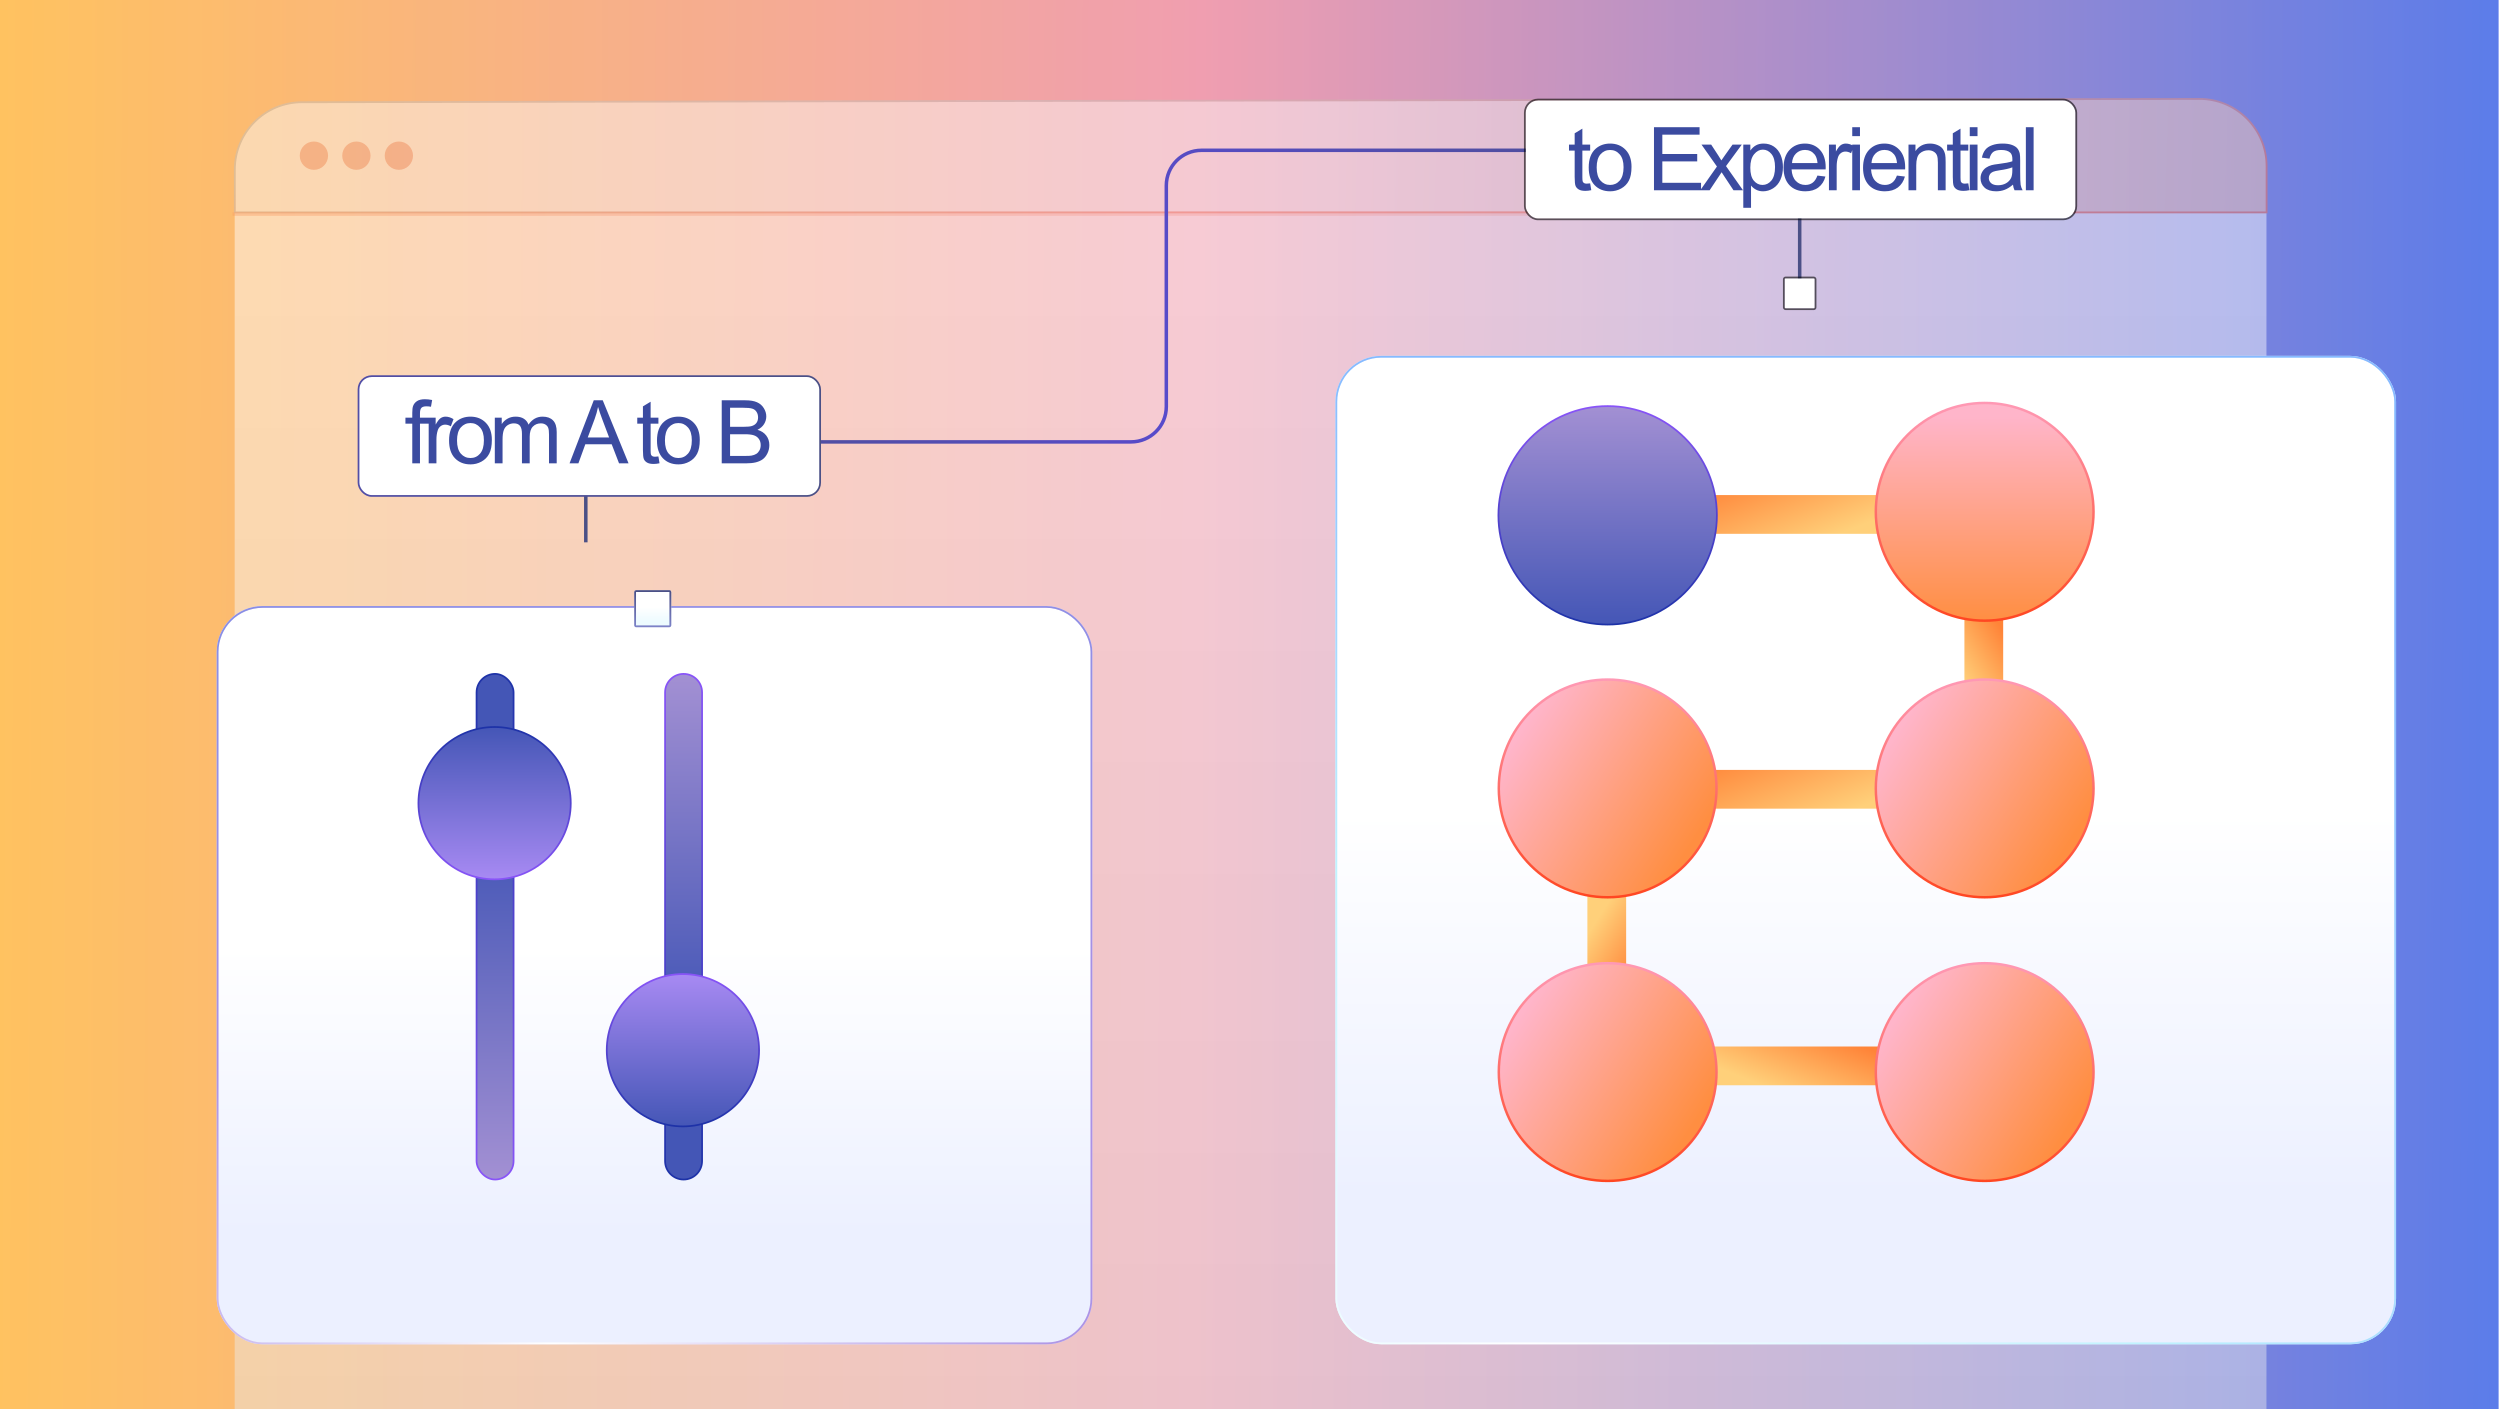 <svg width="1419" height="800" viewBox="0 0 1419 800" fill="none" xmlns="http://www.w3.org/2000/svg">
<g clip-path="url(#clip0_13220_3907)">
<rect width="1418.18" height="799.898" fill="url(#paint0_linear_13220_3907)"/>
<rect width="1418.18" height="799.898" fill="white" fill-opacity="0.2"/>
<g opacity="0.46">
<path d="M133.206 98.26C133.206 76.067 151.196 58.076 173.389 58.076H1246.26C1268.45 58.076 1286.44 76.067 1286.44 98.26V811.996H133.206V98.26Z" fill="url(#paint1_linear_13220_3907)"/>
<path d="M133.286 96.199C133.286 75.142 150.337 58.061 171.394 58.024L1248.28 56.143C1269.39 56.106 1286.52 73.208 1286.52 94.317V120.549H133.286V96.199Z" fill="url(#paint2_linear_13220_3907)" stroke="url(#paint3_linear_13220_3907)" stroke-width="1.041"/>
<line x1="131.964" y1="121.482" x2="1158.66" y2="121.482" stroke="url(#paint4_linear_13220_3907)" stroke-opacity="0.42" stroke-width="2.08"/>
<circle cx="178.175" cy="88.363" r="8.037" fill="#EEA998"/>
<circle cx="202.286" cy="88.363" r="8.037" fill="#EEA998"/>
<circle cx="226.396" cy="88.363" r="8.037" fill="#EEA998"/>
</g>
<g filter="url(#filter0_d_13220_3907)">
<rect x="86" y="309" width="497" height="419" rx="26" fill="url(#paint5_linear_13220_3907)"/>
<rect x="86.5" y="309.5" width="496" height="418" rx="25.5" stroke="url(#paint6_radial_13220_3907)"/>
<rect x="86.5" y="309.5" width="496" height="418" rx="25.5" stroke="white" stroke-opacity="0.2"/>
</g>
<g filter="url(#filter1_d_13220_3907)">
<rect x="721" y="167" width="602" height="561" rx="26" fill="url(#paint7_linear_13220_3907)"/>
<rect x="721.5" y="167.5" width="601" height="560" rx="25.5" stroke="url(#paint8_radial_13220_3907)"/>
<rect x="721.5" y="167.5" width="601" height="560" rx="25.5" stroke="white" stroke-opacity="0.2"/>
</g>
<path d="M1100 594L1100 616L914 616L914 594L1100 594Z" fill="url(#paint9_linear_13220_3907)"/>
<path d="M914 437L914 459L1100 459L1100 437L914 437Z" fill="url(#paint10_linear_13220_3907)"/>
<rect width="22" height="186" transform="matrix(4.37114e-08 1 1 -4.37114e-08 914 281)" fill="url(#paint11_linear_13220_3907)"/>
<rect width="22" height="116" transform="matrix(-1 8.74228e-08 8.74228e-08 1 1137 314)" fill="url(#paint12_linear_13220_3907)"/>
<path d="M923 605L901 605L901 488L923 488L923 605Z" fill="url(#paint13_linear_13220_3907)"/>
<circle cx="62.5" cy="62.5" r="61.79" transform="matrix(1 0 0 -1 850 671)" fill="url(#paint14_linear_13220_3907)" stroke="url(#paint15_linear_13220_3907)" stroke-width="1.419"/>
<circle cx="62.5" cy="62.5" r="61.79" transform="matrix(1 0 0 -1 1064 671)" fill="url(#paint16_linear_13220_3907)" stroke="url(#paint17_linear_13220_3907)" stroke-width="1.419"/>
<circle cx="62.5" cy="62.5" r="61.79" transform="matrix(1 0 0 -1 1064 510)" fill="url(#paint18_linear_13220_3907)" stroke="url(#paint19_linear_13220_3907)" stroke-width="1.419"/>
<circle cx="62.5" cy="62.5" r="61.79" transform="matrix(1 0 0 -1 1064 353)" fill="url(#paint20_linear_13220_3907)" stroke="url(#paint21_linear_13220_3907)" stroke-width="1.419"/>
<circle cx="62.5" cy="62.5" r="61.79" transform="matrix(1 0 0 -1 850 510)" fill="url(#paint22_linear_13220_3907)" stroke="url(#paint23_linear_13220_3907)" stroke-width="1.419"/>
<circle cx="62.5" cy="62.5" r="62" transform="matrix(1 0 0 -1 850 355)" fill="url(#paint24_linear_13220_3907)" stroke="url(#paint25_linear_13220_3907)"/>
<path d="M332.5 307.814V260.814C332.5 255.292 336.977 250.814 342.5 250.814H642C653.046 250.814 662 241.86 662 230.814V105.314C662 94.269 670.954 85.314 682 85.314H1011.5C1017.02 85.314 1021.5 89.792 1021.5 95.314V168.5" stroke="url(#paint26_linear_13220_3907)" stroke-width="2"/>
<rect x="1013" y="158" width="17" height="17" rx="0.5" fill="white"/>
<rect x="1012.5" y="157.5" width="18" height="18" rx="1" stroke="black" stroke-opacity="0.6"/>
<g filter="url(#filter2_d_13220_3907)">
<rect x="323" y="300" width="21" height="21" rx="1" fill="url(#paint27_linear_13220_3907)"/>
<rect x="323.5" y="300.5" width="20" height="20" rx="0.5" stroke="url(#paint28_linear_13220_3907)"/>
<rect x="323.5" y="300.5" width="20" height="20" rx="0.5" stroke="white" stroke-opacity="0.2"/>
</g>
<rect x="203.5" y="213.5" width="262" height="68" rx="7.5" fill="white" stroke="url(#paint29_linear_13220_3907)"/>
<path d="M234.007 263V240.49H230.125V237.072H234.007V234.313C234.007 232.572 234.161 231.278 234.471 230.432C234.894 229.292 235.634 228.373 236.692 227.673C237.767 226.957 239.264 226.599 241.185 226.599C242.422 226.599 243.789 226.745 245.286 227.038L244.627 230.871C243.715 230.708 242.853 230.627 242.039 230.627C240.704 230.627 239.76 230.912 239.207 231.481C238.654 232.051 238.377 233.117 238.377 234.68V237.072H243.431V240.49H238.377V263H234.007ZM243.324 263V237.072H247.279V241.003C248.288 239.164 249.216 237.951 250.062 237.365C250.925 236.779 251.869 236.486 252.895 236.486C254.376 236.486 255.881 236.958 257.411 237.902L255.897 241.979C254.823 241.345 253.749 241.027 252.675 241.027C251.715 241.027 250.852 241.32 250.087 241.906C249.322 242.476 248.777 243.273 248.451 244.299C247.963 245.861 247.719 247.57 247.719 249.426V263H243.324ZM254.888 250.036C254.888 245.235 256.222 241.678 258.892 239.367C261.121 237.447 263.84 236.486 267.046 236.486C270.61 236.486 273.524 237.658 275.786 240.002C278.049 242.329 279.18 245.552 279.18 249.67C279.18 253.007 278.675 255.635 277.666 257.556C276.673 259.46 275.216 260.941 273.296 261.999C271.392 263.057 269.308 263.586 267.046 263.586C263.416 263.586 260.479 262.422 258.232 260.095C256.003 257.767 254.888 254.414 254.888 250.036ZM259.404 250.036C259.404 253.356 260.129 255.847 261.577 257.507C263.026 259.151 264.849 259.973 267.046 259.973C269.227 259.973 271.042 259.143 272.49 257.482C273.939 255.822 274.663 253.291 274.663 249.89C274.663 246.683 273.931 244.258 272.466 242.614C271.017 240.954 269.211 240.124 267.046 240.124C264.849 240.124 263.026 240.946 261.577 242.59C260.129 244.234 259.404 246.716 259.404 250.036ZM280.855 263V237.072H284.786V240.71C285.6 239.44 286.682 238.423 288.033 237.658C289.384 236.877 290.922 236.486 292.647 236.486C294.568 236.486 296.139 236.885 297.359 237.683C298.596 238.48 299.467 239.595 299.972 241.027C302.022 238 304.692 236.486 307.979 236.486C310.551 236.486 312.529 237.202 313.912 238.635C315.296 240.051 315.987 242.24 315.987 245.202V263H311.617V246.667C311.617 244.909 311.471 243.648 311.178 242.883C310.901 242.102 310.388 241.475 309.64 241.003C308.891 240.531 308.012 240.295 307.003 240.295C305.18 240.295 303.666 240.905 302.462 242.126C301.257 243.33 300.655 245.267 300.655 247.937V263H296.261V246.154C296.261 244.201 295.903 242.736 295.187 241.76C294.47 240.783 293.299 240.295 291.671 240.295C290.434 240.295 289.286 240.62 288.229 241.271C287.187 241.923 286.43 242.875 285.958 244.128C285.486 245.381 285.25 247.188 285.25 249.548V263H280.855ZM323.27 263L337.015 227.209H342.117L356.766 263H351.37L347.195 252.16H332.229L328.299 263H323.27ZM333.597 248.303H345.73L341.995 238.391C340.856 235.38 340.009 232.906 339.456 230.969C339 233.264 338.357 235.542 337.527 237.805L333.597 248.303ZM373.716 259.069L374.351 262.951C373.114 263.212 372.007 263.342 371.03 263.342C369.435 263.342 368.198 263.09 367.319 262.585C366.44 262.08 365.822 261.421 365.464 260.607C365.106 259.777 364.927 258.044 364.927 255.407V240.49H361.704V237.072H364.927V230.651L369.297 228.015V237.072H373.716V240.49H369.297V255.651C369.297 256.905 369.37 257.71 369.517 258.068C369.679 258.426 369.932 258.711 370.273 258.923C370.632 259.134 371.136 259.24 371.787 259.24C372.275 259.24 372.918 259.183 373.716 259.069ZM372.901 250.036C372.901 245.235 374.236 241.678 376.905 239.367C379.135 237.447 381.853 236.486 385.06 236.486C388.624 236.486 391.537 237.658 393.8 240.002C396.062 242.329 397.193 245.552 397.193 249.67C397.193 253.007 396.689 255.635 395.68 257.556C394.687 259.46 393.23 260.941 391.31 261.999C389.405 263.057 387.322 263.586 385.06 263.586C381.43 263.586 378.492 262.422 376.246 260.095C374.016 257.767 372.901 254.414 372.901 250.036ZM377.418 250.036C377.418 253.356 378.142 255.847 379.591 257.507C381.039 259.151 382.862 259.973 385.06 259.973C387.241 259.973 389.055 259.143 390.504 257.482C391.952 255.822 392.677 253.291 392.677 249.89C392.677 246.683 391.944 244.258 390.479 242.614C389.031 240.954 387.224 240.124 385.06 240.124C382.862 240.124 381.039 240.946 379.591 242.59C378.142 244.234 377.418 246.716 377.418 250.036ZM409.651 263V227.209H423.079C425.813 227.209 428.003 227.575 429.646 228.308C431.307 229.024 432.601 230.139 433.528 231.652C434.472 233.15 434.944 234.72 434.944 236.364C434.944 237.894 434.529 239.335 433.699 240.686C432.869 242.036 431.616 243.127 429.939 243.957C432.104 244.592 433.764 245.674 434.92 247.204C436.092 248.734 436.678 250.541 436.678 252.624C436.678 254.3 436.32 255.863 435.604 257.312C434.904 258.744 434.033 259.851 432.991 260.632C431.95 261.413 430.639 262.007 429.061 262.414C427.498 262.805 425.577 263 423.299 263H409.651ZM414.388 242.248H422.127C424.227 242.248 425.732 242.11 426.644 241.833C427.848 241.475 428.751 240.881 429.354 240.051C429.972 239.221 430.281 238.179 430.281 236.926C430.281 235.738 429.996 234.696 429.427 233.801C428.857 232.889 428.043 232.271 426.985 231.945C425.927 231.604 424.113 231.433 421.541 231.433H414.388V242.248ZM414.388 258.776H423.299C424.829 258.776 425.903 258.719 426.521 258.605C427.612 258.41 428.523 258.085 429.256 257.629C429.988 257.173 430.59 256.514 431.062 255.651C431.535 254.772 431.771 253.763 431.771 252.624C431.771 251.289 431.429 250.134 430.745 249.157C430.062 248.164 429.109 247.473 427.889 247.082C426.684 246.675 424.943 246.472 422.664 246.472H414.388V258.776Z" fill="#3B4BA0"/>
<rect x="866" y="57" width="312" height="67" rx="7" fill="white"/>
<rect x="865.5" y="56.5" width="313" height="68" rx="7.5" stroke="black" stroke-opacity="0.6"/>
<path d="M902.571 104.069L903.206 107.951C901.969 108.212 900.862 108.342 899.886 108.342C898.291 108.342 897.054 108.09 896.175 107.585C895.296 107.08 894.677 106.421 894.319 105.607C893.961 104.777 893.782 103.044 893.782 100.407V85.49H890.56V82.072H893.782V75.651L898.152 73.015V82.072H902.571V85.49H898.152V100.651C898.152 101.905 898.226 102.71 898.372 103.068C898.535 103.426 898.787 103.711 899.129 103.923C899.487 104.134 899.992 104.24 900.643 104.24C901.131 104.24 901.774 104.183 902.571 104.069ZM901.757 95.036C901.757 90.235 903.091 86.678 905.761 84.367C907.991 82.447 910.709 81.486 913.915 81.486C917.479 81.486 920.393 82.658 922.655 85.002C924.918 87.329 926.049 90.552 926.049 94.67C926.049 98.007 925.544 100.635 924.535 102.556C923.542 104.46 922.086 105.941 920.165 106.999C918.261 108.057 916.177 108.586 913.915 108.586C910.285 108.586 907.348 107.422 905.102 105.095C902.872 102.767 901.757 99.414 901.757 95.036ZM906.273 95.036C906.273 98.356 906.998 100.847 908.446 102.507C909.895 104.151 911.718 104.973 913.915 104.973C916.096 104.973 917.911 104.143 919.359 102.482C920.808 100.822 921.532 98.291 921.532 94.89C921.532 91.683 920.8 89.258 919.335 87.614C917.886 85.954 916.08 85.124 913.915 85.124C911.718 85.124 909.895 85.946 908.446 87.59C906.998 89.234 906.273 91.716 906.273 95.036ZM938.8 108V72.209H964.679V76.433H943.536V87.394H963.336V91.594H943.536V103.776H965.509V108H938.8ZM965.061 108L974.533 94.523L965.769 82.072H971.262L975.241 88.151C975.99 89.307 976.592 90.275 977.048 91.057C977.764 89.982 978.423 89.03 979.025 88.2L983.396 82.072H988.645L979.685 94.279L989.328 108H983.933L978.61 99.943L977.194 97.77L970.383 108H965.061ZM989.49 117.937V82.072H993.494V85.441C994.438 84.123 995.504 83.138 996.692 82.487C997.881 81.82 999.321 81.486 1001.01 81.486C1003.23 81.486 1005.18 82.056 1006.87 83.195C1008.57 84.335 1009.84 85.946 1010.71 88.029C1011.57 90.096 1012 92.367 1012 94.841C1012 97.494 1011.52 99.886 1010.56 102.019C1009.62 104.134 1008.23 105.762 1006.41 106.901C1004.6 108.024 1002.7 108.586 1000.7 108.586C999.231 108.586 997.913 108.277 996.741 107.658C995.586 107.04 994.633 106.258 993.885 105.314V117.937H989.49ZM993.47 95.183C993.47 98.519 994.145 100.985 995.496 102.58C996.847 104.175 998.483 104.973 1000.4 104.973C1002.36 104.973 1004.02 104.151 1005.41 102.507C1006.81 100.847 1007.51 98.283 1007.51 94.816C1007.51 91.512 1006.82 89.038 1005.46 87.394C1004.11 85.751 1002.49 84.929 1000.6 84.929C998.727 84.929 997.067 85.808 995.618 87.565C994.186 89.307 993.47 91.846 993.47 95.183ZM1031.57 99.65L1036.11 100.212C1035.4 102.865 1034.07 104.924 1032.13 106.389C1030.2 107.854 1027.72 108.586 1024.71 108.586C1020.92 108.586 1017.91 107.422 1015.68 105.095C1013.46 102.751 1012.36 99.471 1012.36 95.256C1012.36 90.894 1013.48 87.508 1015.73 85.1C1017.97 82.691 1020.89 81.486 1024.47 81.486C1027.93 81.486 1030.77 82.666 1032.96 85.026C1035.16 87.386 1036.26 90.707 1036.26 94.987C1036.26 95.248 1036.25 95.638 1036.23 96.159H1016.9C1017.06 99.007 1017.87 101.188 1019.32 102.702C1020.76 104.216 1022.57 104.973 1024.74 104.973C1026.35 104.973 1027.72 104.549 1028.86 103.703C1030 102.857 1030.9 101.506 1031.57 99.65ZM1017.14 92.546H1031.62C1031.42 90.365 1030.87 88.729 1029.96 87.639C1028.56 85.946 1026.75 85.1 1024.52 85.1C1022.5 85.1 1020.8 85.775 1019.41 87.126C1018.05 88.477 1017.29 90.284 1017.14 92.546ZM1038.11 108V82.072H1042.06V86.003C1043.07 84.164 1044 82.951 1044.84 82.365C1045.71 81.779 1046.65 81.486 1047.68 81.486C1049.16 81.486 1050.66 81.958 1052.19 82.902L1050.68 86.98C1049.6 86.345 1048.53 86.027 1047.46 86.027C1046.5 86.027 1045.63 86.32 1044.87 86.906C1044.1 87.476 1043.56 88.273 1043.23 89.299C1042.74 90.861 1042.5 92.57 1042.5 94.426V108H1038.11ZM1051.33 77.263V72.209H1055.72V77.263H1051.33ZM1051.33 108V82.072H1055.72V108H1051.33ZM1076.69 99.65L1081.23 100.212C1080.51 102.865 1079.18 104.924 1077.25 106.389C1075.31 107.854 1072.84 108.586 1069.83 108.586C1066.03 108.586 1063.02 107.422 1060.79 105.095C1058.58 102.751 1057.47 99.471 1057.47 95.256C1057.47 90.894 1058.6 87.508 1060.84 85.1C1063.09 82.691 1066 81.486 1069.58 81.486C1073.05 81.486 1075.88 82.666 1078.08 85.026C1080.28 87.386 1081.37 90.707 1081.37 94.987C1081.37 95.248 1081.37 95.638 1081.35 96.159H1062.01C1062.18 99.007 1062.98 101.188 1064.43 102.702C1065.88 104.216 1067.69 104.973 1069.85 104.973C1071.46 104.973 1072.84 104.549 1073.98 103.703C1075.12 102.857 1076.02 101.506 1076.69 99.65ZM1062.26 92.546H1076.74C1076.54 90.365 1075.99 88.729 1075.08 87.639C1073.68 85.946 1071.86 85.1 1069.63 85.1C1067.61 85.1 1065.91 85.775 1064.53 87.126C1063.16 88.477 1062.4 90.284 1062.26 92.546ZM1083.27 108V82.072H1087.22V85.759C1089.13 82.91 1091.88 81.486 1095.48 81.486C1097.04 81.486 1098.47 81.771 1099.77 82.341C1101.09 82.894 1102.08 83.627 1102.73 84.538C1103.38 85.45 1103.83 86.532 1104.09 87.785C1104.26 88.599 1104.34 90.023 1104.34 92.058V108H1099.94V92.228C1099.94 90.438 1099.77 89.103 1099.43 88.225C1099.09 87.329 1098.48 86.621 1097.6 86.101C1096.74 85.564 1095.72 85.295 1094.55 85.295C1092.68 85.295 1091.06 85.889 1089.69 87.077C1088.34 88.265 1087.66 90.519 1087.66 93.84V108H1083.27ZM1117.2 104.069L1117.83 107.951C1116.59 108.212 1115.49 108.342 1114.51 108.342C1112.92 108.342 1111.68 108.09 1110.8 107.585C1109.92 107.08 1109.3 106.421 1108.94 105.607C1108.59 104.777 1108.41 103.044 1108.41 100.407V85.49H1105.18V82.072H1108.41V75.651L1112.78 73.015V82.072H1117.2V85.49H1112.78V100.651C1112.78 101.905 1112.85 102.71 1113 103.068C1113.16 103.426 1113.41 103.711 1113.75 103.923C1114.11 104.134 1114.62 104.24 1115.27 104.24C1115.76 104.24 1116.4 104.183 1117.2 104.069ZM1118.04 77.263V72.209H1122.44V77.263H1118.04ZM1118.04 108V82.072H1122.44V108H1118.04ZM1142.57 104.802C1140.94 106.185 1139.37 107.162 1137.86 107.731C1136.36 108.301 1134.75 108.586 1133.02 108.586C1130.18 108.586 1127.99 107.894 1126.46 106.511C1124.93 105.111 1124.16 103.329 1124.16 101.164C1124.16 99.894 1124.45 98.739 1125.02 97.697C1125.6 96.639 1126.36 95.793 1127.29 95.158C1128.23 94.523 1129.29 94.043 1130.46 93.718C1131.32 93.49 1132.62 93.27 1134.37 93.059C1137.91 92.635 1140.53 92.131 1142.2 91.545C1142.22 90.943 1142.23 90.56 1142.23 90.397C1142.23 88.607 1141.81 87.346 1140.98 86.613C1139.86 85.62 1138.19 85.124 1135.98 85.124C1133.91 85.124 1132.38 85.49 1131.39 86.223C1130.41 86.939 1129.69 88.216 1129.21 90.056L1124.92 89.47C1125.31 87.63 1125.95 86.149 1126.85 85.026C1127.74 83.887 1129.04 83.016 1130.73 82.414C1132.42 81.796 1134.38 81.486 1136.61 81.486C1138.83 81.486 1140.62 81.747 1142.01 82.268C1143.39 82.788 1144.41 83.448 1145.06 84.245C1145.71 85.026 1146.17 86.019 1146.43 87.224C1146.57 87.972 1146.65 89.323 1146.65 91.276V97.136C1146.65 101.221 1146.74 103.809 1146.92 104.899C1147.11 105.974 1147.48 107.007 1148.04 108H1143.45C1142.99 107.089 1142.7 106.022 1142.57 104.802ZM1142.2 94.987C1140.61 95.638 1138.22 96.192 1135.03 96.647C1133.22 96.908 1131.94 97.201 1131.19 97.526C1130.44 97.852 1129.87 98.332 1129.46 98.967C1129.05 99.585 1128.85 100.277 1128.85 101.042C1128.85 102.214 1129.29 103.19 1130.17 103.972C1131.06 104.753 1132.36 105.144 1134.07 105.144C1135.77 105.144 1137.27 104.777 1138.59 104.045C1139.91 103.296 1140.88 102.279 1141.5 100.993C1141.97 100 1142.2 98.535 1142.2 96.599V94.987ZM1149.88 108V72.209H1154.28V108H1149.88Z" fill="#3B4BA0"/>
<path d="M388 669.5C393.799 669.5 398.5 664.799 398.5 659V393C398.5 387.201 393.799 382.5 388 382.5C382.201 382.5 377.5 387.201 377.5 393V659C377.5 664.799 382.201 669.5 388 669.5Z" fill="url(#paint30_linear_13220_3907)" stroke="url(#paint31_linear_13220_3907)"/>
<circle cx="43.728" cy="43.728" r="43.228" transform="matrix(1 0 0 -1 343.896 639.844)" fill="url(#paint32_linear_13220_3907)" stroke="url(#paint33_linear_13220_3907)"/>
<rect x="270.5" y="382.5" width="21" height="287" rx="10.5" fill="url(#paint34_linear_13220_3907)" stroke="url(#paint35_linear_13220_3907)"/>
<circle cx="280.728" cy="455.884" r="43.228" fill="url(#paint36_linear_13220_3907)" stroke="url(#paint37_linear_13220_3907)"/>
</g>
<defs>
<filter id="filter0_d_13220_3907" x="13" y="234" width="717" height="639" filterUnits="userSpaceOnUse" color-interpolation-filters="sRGB">
<feFlood flood-opacity="0" result="BackgroundImageFix"/>
<feColorMatrix in="SourceAlpha" type="matrix" values="0 0 0 0 0 0 0 0 0 0 0 0 0 0 0 0 0 0 127 0" result="hardAlpha"/>
<feOffset dx="37" dy="35"/>
<feGaussianBlur stdDeviation="55"/>
<feComposite in2="hardAlpha" operator="out"/>
<feColorMatrix type="matrix" values="0 0 0 0 0.289 0 0 0 0 0.101 0 0 0 0 0.103 0 0 0 0.59 0"/>
<feBlend mode="normal" in2="BackgroundImageFix" result="effect1_dropShadow_13220_3907"/>
<feBlend mode="normal" in="SourceGraphic" in2="effect1_dropShadow_13220_3907" result="shape"/>
</filter>
<filter id="filter1_d_13220_3907" x="648" y="92" width="822" height="781" filterUnits="userSpaceOnUse" color-interpolation-filters="sRGB">
<feFlood flood-opacity="0" result="BackgroundImageFix"/>
<feColorMatrix in="SourceAlpha" type="matrix" values="0 0 0 0 0 0 0 0 0 0 0 0 0 0 0 0 0 0 127 0" result="hardAlpha"/>
<feOffset dx="37" dy="35"/>
<feGaussianBlur stdDeviation="55"/>
<feComposite in2="hardAlpha" operator="out"/>
<feColorMatrix type="matrix" values="0 0 0 0 0.289 0 0 0 0 0.101 0 0 0 0 0.103 0 0 0 0.59 0"/>
<feBlend mode="normal" in2="BackgroundImageFix" result="effect1_dropShadow_13220_3907"/>
<feBlend mode="normal" in="SourceGraphic" in2="effect1_dropShadow_13220_3907" result="shape"/>
</filter>
<filter id="filter2_d_13220_3907" x="250" y="225" width="241" height="241" filterUnits="userSpaceOnUse" color-interpolation-filters="sRGB">
<feFlood flood-opacity="0" result="BackgroundImageFix"/>
<feColorMatrix in="SourceAlpha" type="matrix" values="0 0 0 0 0 0 0 0 0 0 0 0 0 0 0 0 0 0 127 0" result="hardAlpha"/>
<feOffset dx="37" dy="35"/>
<feGaussianBlur stdDeviation="55"/>
<feComposite in2="hardAlpha" operator="out"/>
<feColorMatrix type="matrix" values="0 0 0 0 0.289 0 0 0 0 0.101 0 0 0 0 0.103 0 0 0 0.59 0"/>
<feBlend mode="normal" in2="BackgroundImageFix" result="effect1_dropShadow_13220_3907"/>
<feBlend mode="normal" in="SourceGraphic" in2="effect1_dropShadow_13220_3907" result="shape"/>
</filter>
<linearGradient id="paint0_linear_13220_3907" x1="1908.68" y1="302.623" x2="-3.88193e-05" y2="295" gradientUnits="userSpaceOnUse">
<stop offset="0.227" stop-color="#2458E9"/>
<stop offset="0.643" stop-color="#EC869C"/>
<stop offset="1" stop-color="#FFB338"/>
</linearGradient>
<linearGradient id="paint1_linear_13220_3907" x1="712.015" y1="58.076" x2="712.015" y2="828.397" gradientUnits="userSpaceOnUse">
<stop offset="0.096" stop-color="white"/>
<stop offset="1" stop-color="#E9E9E9"/>
</linearGradient>
<linearGradient id="paint2_linear_13220_3907" x1="753.114" y1="98.387" x2="2220.19" y2="147.01" gradientUnits="userSpaceOnUse">
<stop stop-color="#FBFBFB"/>
<stop offset="1" stop-color="#FF7834"/>
</linearGradient>
<linearGradient id="paint3_linear_13220_3907" x1="493.201" y1="66.958" x2="503.99" y2="170.289" gradientUnits="userSpaceOnUse">
<stop stop-color="#BFBFBF"/>
<stop offset="1" stop-color="#FF714B"/>
</linearGradient>
<linearGradient id="paint4_linear_13220_3907" x1="131.964" y1="123.021" x2="1158.66" y2="123.021" gradientUnits="userSpaceOnUse">
<stop stop-color="#F47D5B"/>
<stop offset="1" stop-color="#FFC2AC"/>
</linearGradient>
<linearGradient id="paint5_linear_13220_3907" x1="418.402" y1="309" x2="418.402" y2="664.755" gradientUnits="userSpaceOnUse">
<stop offset="0.544" stop-color="white"/>
<stop offset="1" stop-color="#ECF0FF"/>
</linearGradient>
<radialGradient id="paint6_radial_13220_3907" cx="0" cy="0" r="1" gradientUnits="userSpaceOnUse" gradientTransform="translate(275 728) rotate(-114.539) scale(474.343 668.894)">
<stop stop-color="white"/>
<stop offset="0.5" stop-color="#9575DE"/>
<stop offset="1" stop-color="#6771DE"/>
</radialGradient>
<linearGradient id="paint7_linear_13220_3907" x1="1123.63" y1="167" x2="1123.63" y2="643.321" gradientUnits="userSpaceOnUse">
<stop offset="0.544" stop-color="white"/>
<stop offset="1" stop-color="#ECF0FF"/>
</linearGradient>
<radialGradient id="paint8_radial_13220_3907" cx="0" cy="0" r="1" gradientUnits="userSpaceOnUse" gradientTransform="translate(828.605 728) rotate(-90) scale(561 715.68)">
<stop stop-color="white"/>
<stop offset="0.5" stop-color="#B0F0FF"/>
<stop offset="1" stop-color="#68A9FF"/>
</radialGradient>
<linearGradient id="paint9_linear_13220_3907" x1="972.181" y1="604.886" x2="987.49" y2="566.317" gradientUnits="userSpaceOnUse">
<stop stop-color="#FFD07A"/>
<stop offset="1" stop-color="#FF8438"/>
</linearGradient>
<linearGradient id="paint10_linear_13220_3907" x1="1081.72" y1="447.955" x2="1061.03" y2="395.722" gradientUnits="userSpaceOnUse">
<stop stop-color="#FFD07A"/>
<stop offset="1" stop-color="#FF8438"/>
</linearGradient>
<linearGradient id="paint11_linear_13220_3907" x1="10.955" y1="158.216" x2="-38.024" y2="138.814" gradientUnits="userSpaceOnUse">
<stop stop-color="#FFD07A"/>
<stop offset="1" stop-color="#FF8438"/>
</linearGradient>
<linearGradient id="paint12_linear_13220_3907" x1="10.727" y1="91.275" x2="-18.339" y2="72.51" gradientUnits="userSpaceOnUse">
<stop stop-color="#FFD07A"/>
<stop offset="1" stop-color="#FF8438"/>
</linearGradient>
<linearGradient id="paint13_linear_13220_3907" x1="912.273" y1="512.938" x2="941.485" y2="531.636" gradientUnits="userSpaceOnUse">
<stop stop-color="#FFD07A"/>
<stop offset="1" stop-color="#FF8438"/>
</linearGradient>
<linearGradient id="paint14_linear_13220_3907" x1="-0" y1="75.093" x2="97.948" y2="11.66" gradientUnits="userSpaceOnUse">
<stop stop-color="#FFB5CA"/>
<stop offset="1" stop-color="#FF8E41"/>
</linearGradient>
<linearGradient id="paint15_linear_13220_3907" x1="62.5" y1="125" x2="62.5" y2="0" gradientUnits="userSpaceOnUse">
<stop stop-color="#FF99B5"/>
<stop offset="1" stop-color="#FF4621"/>
</linearGradient>
<linearGradient id="paint16_linear_13220_3907" x1="-0" y1="75.093" x2="97.948" y2="11.66" gradientUnits="userSpaceOnUse">
<stop stop-color="#FFB5CA"/>
<stop offset="1" stop-color="#FF8E41"/>
</linearGradient>
<linearGradient id="paint17_linear_13220_3907" x1="62.5" y1="125" x2="62.5" y2="0" gradientUnits="userSpaceOnUse">
<stop stop-color="#FF99B5"/>
<stop offset="1" stop-color="#FF4621"/>
</linearGradient>
<linearGradient id="paint18_linear_13220_3907" x1="-0" y1="75.093" x2="97.948" y2="11.66" gradientUnits="userSpaceOnUse">
<stop stop-color="#FFB5CA"/>
<stop offset="1" stop-color="#FF8E41"/>
</linearGradient>
<linearGradient id="paint19_linear_13220_3907" x1="62.5" y1="125" x2="62.5" y2="0" gradientUnits="userSpaceOnUse">
<stop stop-color="#FF99B5"/>
<stop offset="1" stop-color="#FF4621"/>
</linearGradient>
<linearGradient id="paint20_linear_13220_3907" x1="49.329" y1="116.606" x2="49.328" y2="-0.485" gradientUnits="userSpaceOnUse">
<stop stop-color="#FFB5CA"/>
<stop offset="1" stop-color="#FF8E41"/>
</linearGradient>
<linearGradient id="paint21_linear_13220_3907" x1="62.5" y1="125" x2="62.5" y2="0" gradientUnits="userSpaceOnUse">
<stop stop-color="#FF99B5"/>
<stop offset="1" stop-color="#FF4621"/>
</linearGradient>
<linearGradient id="paint22_linear_13220_3907" x1="-0" y1="75.093" x2="97.948" y2="11.66" gradientUnits="userSpaceOnUse">
<stop stop-color="#FFB5CA"/>
<stop offset="1" stop-color="#FF8E41"/>
</linearGradient>
<linearGradient id="paint23_linear_13220_3907" x1="62.5" y1="125" x2="62.5" y2="0" gradientUnits="userSpaceOnUse">
<stop stop-color="#FF99B5"/>
<stop offset="1" stop-color="#FF4621"/>
</linearGradient>
<linearGradient id="paint24_linear_13220_3907" x1="64.504" y1="5.96016e-08" x2="64.504" y2="125" gradientUnits="userSpaceOnUse">
<stop stop-color="#4456B6"/>
<stop offset="1" stop-color="#A390D3"/>
</linearGradient>
<linearGradient id="paint25_linear_13220_3907" x1="62.5" y1="125" x2="62.5" y2="0" gradientUnits="userSpaceOnUse">
<stop stop-color="#8954F8"/>
<stop offset="1" stop-color="#1D32A7"/>
</linearGradient>
<linearGradient id="paint26_linear_13220_3907" x1="333" y1="294.5" x2="1023" y2="156" gradientUnits="userSpaceOnUse">
<stop stop-color="#4B5086"/>
<stop offset="0.471" stop-color="#584BCB"/>
<stop offset="1" stop-color="#4B5086"/>
</linearGradient>
<linearGradient id="paint27_linear_13220_3907" x1="337.045" y1="300" x2="337.045" y2="317.83" gradientUnits="userSpaceOnUse">
<stop offset="0.544" stop-color="white"/>
<stop offset="1" stop-color="#EDFBFF"/>
</linearGradient>
<linearGradient id="paint28_linear_13220_3907" x1="334" y1="321" x2="334" y2="300" gradientUnits="userSpaceOnUse">
<stop stop-color="#5D64BB"/>
<stop offset="1" stop-color="#1C2266"/>
</linearGradient>
<linearGradient id="paint29_linear_13220_3907" x1="204" y1="247.5" x2="465" y2="247.5" gradientUnits="userSpaceOnUse">
<stop stop-color="#514EA6"/>
<stop offset="1" stop-color="#4B5086"/>
</linearGradient>
<linearGradient id="paint30_linear_13220_3907" x1="388.353" y1="670" x2="388.353" y2="382" gradientUnits="userSpaceOnUse">
<stop offset="0.324" stop-color="#4456B6"/>
<stop offset="1" stop-color="#A390D3"/>
</linearGradient>
<linearGradient id="paint31_linear_13220_3907" x1="388" y1="382" x2="388" y2="670" gradientUnits="userSpaceOnUse">
<stop stop-color="#8954F8"/>
<stop offset="1" stop-color="#1D32A7"/>
</linearGradient>
<linearGradient id="paint32_linear_13220_3907" x1="45.13" y1="4.16999e-08" x2="45.13" y2="87.456" gradientUnits="userSpaceOnUse">
<stop stop-color="#4456B6"/>
<stop offset="1" stop-color="#A88AF3"/>
</linearGradient>
<linearGradient id="paint33_linear_13220_3907" x1="43.728" y1="87.456" x2="43.728" y2="0" gradientUnits="userSpaceOnUse">
<stop stop-color="#8954F8"/>
<stop offset="1" stop-color="#1D32A7"/>
</linearGradient>
<linearGradient id="paint34_linear_13220_3907" x1="281.353" y1="382" x2="281.353" y2="670" gradientUnits="userSpaceOnUse">
<stop offset="0.324" stop-color="#4456B6"/>
<stop offset="1" stop-color="#A390D3"/>
</linearGradient>
<linearGradient id="paint35_linear_13220_3907" x1="281" y1="670" x2="281" y2="382" gradientUnits="userSpaceOnUse">
<stop stop-color="#8954F8"/>
<stop offset="1" stop-color="#1D32A7"/>
</linearGradient>
<linearGradient id="paint36_linear_13220_3907" x1="282.13" y1="412.156" x2="282.13" y2="499.612" gradientUnits="userSpaceOnUse">
<stop stop-color="#4456B6"/>
<stop offset="1" stop-color="#A88AF3"/>
</linearGradient>
<linearGradient id="paint37_linear_13220_3907" x1="280.728" y1="499.612" x2="280.728" y2="412.156" gradientUnits="userSpaceOnUse">
<stop stop-color="#8954F8"/>
<stop offset="1" stop-color="#1D32A7"/>
</linearGradient>
<clipPath id="clip0_13220_3907">
<rect width="1418.18" height="799.898" fill="white"/>
</clipPath>
</defs>
</svg>
